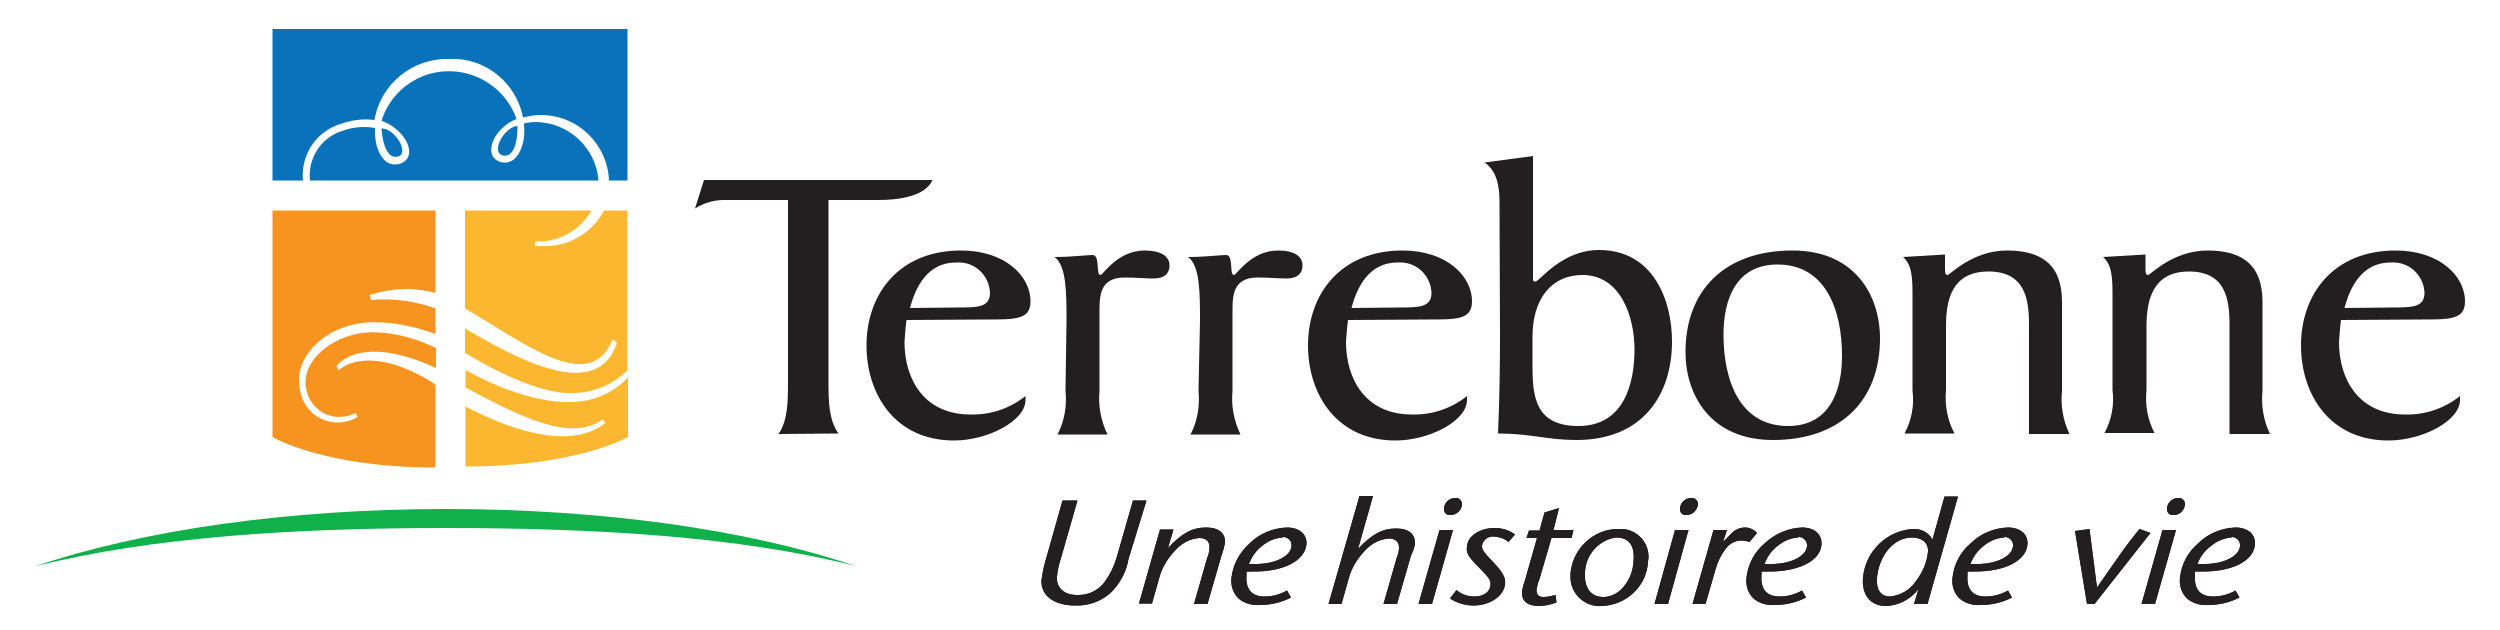 <?xml version="1.0" encoding="utf-8"?>
<!-- Generator: Adobe Illustrator 24.1.1, SVG Export Plug-In . SVG Version: 6.00 Build 0)  -->
<svg version="1.1" id="Calque_1" xmlns="http://www.w3.org/2000/svg" xmlns:xlink="http://www.w3.org/1999/xlink" x="0px" y="0px"
	 viewBox="0 0 500 126" style="enable-background:new 0 0 500 126;" xml:space="preserve">
<style type="text/css">
	.st0{fill:#10B04B;}
	.st1{fill:#231F20;}
	.st2{fill:#FCB731;}
	.st3{fill:#F79420;}
	.st4{fill:#0A72BA;}
</style>
<path id="logo-color-line" class="st0" d="M171.1,113.2c-21.5-7.3-50.7-11.4-82-11.4S28.4,106,6.9,113.3c23.2-5.9,52.1-7.7,82.2-7.7
	S147.9,107.3,171.1,113.2"/>
<g id="logo-color-text">
	<path class="st1" d="M225.7,111.8c-0.4,2.5-1.7,4.9-3.5,6.7c-2,1.8-4.5,2.7-7.2,2.6c-4.2,0-6.9-2-6.7-5.1c0.2-1.6,0.6-3.3,1.1-4.9
		l3.1-11h3l-3.3,11.5c-0.4,1.2-0.7,2.5-0.8,3.7c-0.2,2.2,1.4,3.7,4,3.7c2.2,0.1,4.3-0.9,5.6-2.7c1-1.4,1.8-3,2.3-4.7l3.3-11.5h2.7"
		/>
	<path class="st1" d="M244.3,111.1l-2.8,9.7h-2.7l2.6-9.1c0.3-0.7,0.5-1.5,0.5-2.3c0-1.1-0.7-1.8-2-1.8c-1.7,0.1-3.3,0.9-4.5,2.1
		c-1.6,1.6-2.9,3.5-3.5,5.7l-1.5,5.3h-2.6l4.2-14.8h2.7l-1.1,3.7c2.8-3,4.9-4.1,7.6-4.1s3.9,1.2,3.8,3.1
		C244.8,109.5,244.6,110.3,244.3,111.1"/>
	<path class="st1" d="M256.5,107.5c-1.5,0.1-2.9,0.7-4.1,1.7c-1.2,0.9-2.1,2.2-2.6,3.6h1.4c3.9,0,7-1.6,7.1-3.6
		c0.1-0.9-0.6-1.7-1.5-1.8C256.7,107.4,256.6,107.4,256.5,107.5 M250.5,114.3h-1.2v0.8c-0.2,2.7,1,4.2,3.6,4.2
		c1.6,0,3.1-0.4,4.5-1.2l0.8,1.4c-1.9,1-4.1,1.5-6.3,1.5c-1.5,0.1-3-0.3-4.2-1.3c-1.1-1.1-1.6-2.6-1.4-4.2c0.3-2.6,1.6-5,3.6-6.8
		c2-2,4.7-3.1,7.5-3.2c2.4,0,4,1.3,3.9,3.3C261,112.2,256.6,114.4,250.5,114.3L250.5,114.3z"/>
	<path class="st1" d="M282.2,111.1l-2.8,9.7h-2.7l2.6-9.1c0.3-0.7,0.5-1.5,0.5-2.2c0-1.1-0.7-1.8-2-1.8c-1.7,0.1-3.3,0.9-4.5,2.1
		c-1.6,1.6-2.9,3.5-3.5,5.7l-1.5,5.3h-2.6l6.2-21.6h2.7l-3,10.6c2.8-3,4.9-4.1,7.6-4.1s3.9,1.2,3.8,3.2
		C282.8,109.6,282.6,110.3,282.2,111.1"/>
	<path class="st1" d="M290.1,103c-0.7,0.1-1.3-0.4-1.3-1.1c0-0.1,0-0.2,0-0.3c0.1-1.1,1.1-2,2.2-2c0.7-0.1,1.3,0.4,1.4,1.1
		c0,0.1,0,0.1,0,0.2C292.3,102.1,291.3,103,290.1,103 M286.4,120.8h-2.7l4.2-14.8h2.7L286.4,120.8z"/>
	<path class="st1" d="M301.7,108.4c-0.8-0.7-1.8-1-2.9-1.1c-1.2-0.1-2.2,0.7-2.4,1.8c0,0.8,0.1,1.1,2.4,3.5c1.7,1.8,2.4,3,2.2,4.2
		c-0.2,2.4-3,4.3-6.3,4.3c-1.7,0-3.3-0.5-4.7-1.4l1.3-1.7c1,0.9,2.3,1.3,3.6,1.3c1.8,0,3.1-0.9,3.2-2.3c0-0.9,0-1.2-2.3-3.5
		s-2.6-3-2.4-4.2c0.1-2.1,2.6-3.7,5.5-3.7c1.5,0,2.9,0.4,4.1,1.3"/>
	<path class="st1" d="M314.3,107.6h-4l-2.4,8.2c-0.3,0.7-0.5,1.5-0.6,2.2c0,0.9,0.4,1.4,1.4,1.4c0.8,0,1.6-0.2,2.4-0.4l0.2,1.5
		c-1.1,0.4-2.3,0.7-3.5,0.7c-2.3,0-3.5-1-3.4-2.8c0.1-0.9,0.4-1.8,0.7-2.7l2.3-8.1h-2.1l0.5-1.5h2.1l1-3.6l2.9-0.9l-1.1,4.4h4"/>
	<path class="st1" d="M323.2,107.5c-3.5,0.5-6.1,3.5-6.2,7c-0.2,3,1.1,4.9,3.7,4.9c1.2,0,2.3-0.5,3.2-1.2c1.7-1.5,2.7-3.7,2.8-5.9
		C327,109.1,325.8,107.5,323.2,107.5 M320.4,121.2c-3.2,0.3-6.1-2.2-6.3-5.4c0-0.4,0-0.8,0-1.2c0.5-5,4.7-8.9,9.7-8.8
		c3.1-0.2,5.8,2.2,5.9,5.4c0,0.4,0,0.7-0.1,1.1C329.4,117.1,325.4,121,320.4,121.2z"/>
	<path class="st1" d="M337.3,103c-0.7,0.1-1.3-0.4-1.3-1.1c0-0.1,0-0.2,0-0.3c0.1-1.1,1.1-2,2.2-2c0.7-0.1,1.3,0.4,1.4,1.1
		c0,0.1,0,0.1,0,0.2C339.4,102.1,338.5,103,337.3,103 M333.6,120.8h-2.7l4.1-14.8h2.7L333.6,120.8z"/>
	<path class="st1" d="M349.9,108.4c-0.5-0.2-1.1-0.3-1.6-0.3c-1.3,0-2.5,0.7-3.2,1.7c-0.9,1.2-1.6,2.6-2,4.1l-2,6.9h-2.6l4.2-14.8
		h2.7l-0.8,2.4l1.4-1.4c0.7-0.9,1.8-1.5,3-1.5c0.9,0,1.8,0.4,2.4,1.1"/>
	<path class="st1" d="M359.6,107.5c-1.5,0.1-2.9,0.7-4.1,1.7c-1.2,0.9-2.1,2.2-2.6,3.6h1.4c3.9,0,7-1.6,7.1-3.6
		c0.1-0.9-0.6-1.7-1.5-1.8C359.8,107.4,359.7,107.4,359.6,107.5 M353.5,114.3h-1.2v0.8c-0.2,2.7,1,4.2,3.6,4.2
		c1.6,0,3.1-0.4,4.5-1.2l0.8,1.4c-1.9,1-4.1,1.5-6.3,1.5c-1.5,0.1-3-0.3-4.2-1.3c-1.1-1.1-1.6-2.6-1.4-4.2c0.3-2.7,1.6-5.1,3.6-6.8
		c2-1.9,4.7-3.1,7.5-3.2c2.4,0,4,1.3,3.9,3.3C364.2,112.2,359.6,114.4,353.5,114.3L353.5,114.3z"/>
	<path class="st1" d="M382.4,107.5c-3.6,0-6.6,3.5-7,8.1c-0.2,2.4,0.8,3.7,2.6,3.7c2.1-0.2,4-1.3,5.2-3.1c1.3-1.7,2.2-3.7,2.4-5.9
		C385.7,108.6,384.4,107.5,382.4,107.5 M385.5,120.8h-2.7l0.9-3c-1.5,2-3.9,3.3-6.5,3.4c-3.1,0-4.9-2.2-4.6-5.7
		c0.5-5.3,4.8-9.4,10-9.7c1.6-0.1,3.1,0.7,3.9,2.1l2.4-8.6h2.7L385.5,120.8z"/>
	<path class="st1" d="M400.8,107.5c-1.5,0.1-2.9,0.7-4.1,1.7c-1.2,0.9-2.1,2.2-2.6,3.6h1.4c3.9,0,7-1.6,7.1-3.6
		c0.1-0.9-0.6-1.7-1.5-1.8C401,107.4,400.9,107.4,400.8,107.5 M394.7,114.3h-1.2v0.8c-0.2,2.7,1,4.2,3.6,4.2c1.6,0,3.1-0.4,4.5-1.2
		l0.8,1.4c-1.9,1-4.1,1.5-6.3,1.5c-1.5,0.1-3-0.3-4.2-1.3c-1.1-1.1-1.6-2.6-1.4-4.2c0.3-2.7,1.6-5.1,3.6-6.8c2-2,4.7-3.1,7.5-3.2
		c2.4,0,4,1.3,3.9,3.3C405.3,112.2,400.8,114.4,394.7,114.3L394.7,114.3z"/>
	<path class="st1" d="M418.9,120.8h-1.5l-2.4-14.6l2.9-0.4c0.7,5.4,1.2,9.3,1.5,11.7c4.9-7,5.7-8.3,8.5-11.7l2.2,0.8"/>
	<path class="st1" d="M434.7,103c-0.7,0.1-1.3-0.4-1.3-1.1c0-0.1,0-0.2,0-0.3c0.1-1.1,1.1-2,2.2-2c0.7-0.1,1.3,0.4,1.4,1.1
		c0,0.1,0,0.1,0,0.2C436.8,102.2,435.9,103,434.7,103 M431,120.8h-2.7l4.2-14.8h2.7L431,120.8z"/>
	<path class="st1" d="M446.3,107.5c-1.5,0.1-2.9,0.7-4.1,1.7c-1.2,0.9-2.2,2.1-2.7,3.6h1.4c3.9,0,7-1.6,7.1-3.6
		c0.1-0.9-0.6-1.7-1.5-1.8C446.4,107.4,446.3,107.4,446.3,107.5 M440.2,114.3H439v0.8c-0.2,2.7,1,4.2,3.6,4.2c1.6,0,3.1-0.4,4.5-1.2
		l0.8,1.4c-1.9,1-4.1,1.5-6.3,1.5c-1.5,0.1-3-0.3-4.2-1.3c-1.1-1.1-1.6-2.6-1.4-4.2c0.3-2.7,1.6-5.1,3.6-6.8c2-2,4.7-3.1,7.5-3.2
		c2.4,0,4,1.3,3.9,3.3C450.8,112.2,446.4,114.4,440.2,114.3L440.2,114.3z"/>
	<path class="st1" d="M225.7,111.8c-0.4,2.5-1.7,4.9-3.5,6.7c-2,1.8-4.5,2.7-7.2,2.6c-4.2,0-6.9-2-6.7-5.1c0.2-1.6,0.6-3.3,1.1-4.9
		l3.1-11h3l-3.3,11.5c-0.4,1.2-0.7,2.5-0.8,3.7c-0.2,2.2,1.4,3.7,4,3.7c2.2,0.1,4.3-0.9,5.6-2.7c1-1.4,1.8-3,2.3-4.7l3.3-11.5h2.7"
		/>
	<path class="st1" d="M244.3,111.1l-2.8,9.7h-2.7l2.6-9.1c0.3-0.7,0.5-1.5,0.5-2.3c0-1.1-0.7-1.8-2-1.8c-1.7,0.1-3.3,0.9-4.5,2.1
		c-1.6,1.6-2.9,3.5-3.5,5.7l-1.5,5.3h-2.6l4.2-14.8h2.7l-1.1,3.7c2.8-3,4.9-4.1,7.6-4.1s3.9,1.2,3.8,3.1
		C244.8,109.5,244.6,110.3,244.3,111.1"/>
	<path class="st1" d="M256.5,107.5c-1.5,0.1-2.9,0.7-4.1,1.7c-1.2,0.9-2.1,2.2-2.6,3.6h1.4c3.9,0,7-1.6,7.1-3.6
		c0.1-0.9-0.6-1.7-1.5-1.8C256.7,107.4,256.6,107.4,256.5,107.5 M250.5,114.3h-1.2v0.8c-0.2,2.7,1,4.2,3.6,4.2
		c1.6,0,3.1-0.4,4.5-1.2l0.8,1.4c-1.9,1-4.1,1.5-6.3,1.5c-1.5,0.1-3-0.3-4.2-1.3c-1.1-1.1-1.6-2.6-1.4-4.2c0.3-2.6,1.6-5,3.6-6.8
		c2-2,4.7-3.1,7.5-3.2c2.4,0,4,1.3,3.9,3.3C261,112.2,256.6,114.4,250.5,114.3L250.5,114.3z"/>
	<path class="st1" d="M282.2,111.1l-2.8,9.7h-2.7l2.6-9.1c0.3-0.7,0.5-1.5,0.5-2.2c0-1.1-0.7-1.8-2-1.8c-1.7,0.1-3.3,0.9-4.5,2.1
		c-1.6,1.6-2.9,3.5-3.5,5.7l-1.5,5.3h-2.6l6.2-21.6h2.7l-3,10.6c2.8-3,4.9-4.1,7.6-4.1s3.9,1.2,3.8,3.2
		C282.8,109.6,282.6,110.3,282.2,111.1"/>
	<path class="st1" d="M290.1,103c-0.7,0.1-1.3-0.4-1.3-1.1c0-0.1,0-0.2,0-0.3c0.1-1.1,1.1-2,2.2-2c0.7-0.1,1.3,0.4,1.4,1.1
		c0,0.1,0,0.1,0,0.2C292.3,102.1,291.3,103,290.1,103 M286.4,120.8h-2.7l4.2-14.8h2.7L286.4,120.8z"/>
	<path class="st1" d="M301.7,108.4c-0.8-0.7-1.8-1-2.9-1.1c-1.2-0.1-2.2,0.7-2.4,1.8c0,0.8,0.1,1.1,2.4,3.5c1.7,1.8,2.4,3,2.2,4.2
		c-0.2,2.4-3,4.3-6.3,4.3c-1.7,0-3.3-0.5-4.7-1.4l1.3-1.7c1,0.9,2.3,1.3,3.6,1.3c1.8,0,3.1-0.9,3.2-2.3c0-0.9,0-1.2-2.3-3.5
		s-2.6-3-2.4-4.2c0.1-2.1,2.6-3.7,5.5-3.7c1.5,0,2.9,0.4,4.1,1.3"/>
	<path class="st1" d="M314.3,107.6h-4l-2.4,8.2c-0.3,0.7-0.5,1.5-0.6,2.2c0,0.9,0.4,1.4,1.4,1.4c0.8,0,1.6-0.2,2.4-0.4l0.2,1.5
		c-1.1,0.4-2.3,0.7-3.5,0.7c-2.3,0-3.5-1-3.4-2.8c0.1-0.9,0.4-1.8,0.7-2.7l2.3-8.1h-2.1l0.5-1.5h2.1l1-3.6l2.9-0.9l-1.1,4.4h4"/>
	<path class="st1" d="M323.2,107.5c-3.5,0.5-6.1,3.5-6.2,7c-0.2,3,1.1,4.9,3.7,4.9c1.2,0,2.3-0.5,3.2-1.2c1.7-1.5,2.7-3.7,2.8-5.9
		C327,109.1,325.8,107.5,323.2,107.5 M320.4,121.2c-3.2,0.3-6.1-2.2-6.3-5.4c0-0.4,0-0.8,0-1.2c0.5-5,4.7-8.9,9.7-8.8
		c3.1-0.2,5.8,2.2,5.9,5.4c0,0.4,0,0.7-0.1,1.1C329.4,117.1,325.4,121,320.4,121.2z"/>
	<path class="st1" d="M337.3,103c-0.7,0.1-1.3-0.4-1.3-1.1c0-0.1,0-0.2,0-0.3c0.1-1.1,1.1-2,2.2-2c0.7-0.1,1.3,0.4,1.4,1.1
		c0,0.1,0,0.1,0,0.2C339.4,102.1,338.5,103,337.3,103 M333.6,120.8h-2.7l4.1-14.8h2.7L333.6,120.8z"/>
	<path class="st1" d="M349.9,108.4c-0.5-0.2-1.1-0.3-1.6-0.3c-1.3,0-2.5,0.7-3.2,1.7c-0.9,1.2-1.6,2.6-2,4.1l-2,6.9h-2.6l4.2-14.8
		h2.7l-0.8,2.4l1.4-1.4c0.7-0.9,1.8-1.5,3-1.5c0.9,0,1.8,0.4,2.4,1.1"/>
	<path class="st1" d="M359.6,107.5c-1.5,0.1-2.9,0.7-4.1,1.7c-1.2,0.9-2.1,2.2-2.6,3.6h1.4c3.9,0,7-1.6,7.1-3.6
		c0.1-0.9-0.6-1.7-1.5-1.8C359.8,107.4,359.7,107.4,359.6,107.5 M353.5,114.3h-1.2v0.8c-0.2,2.7,1,4.2,3.6,4.2
		c1.6,0,3.1-0.4,4.5-1.2l0.8,1.4c-1.9,1-4.1,1.5-6.3,1.5c-1.5,0.1-3-0.3-4.2-1.3c-1.1-1.1-1.6-2.6-1.4-4.2c0.3-2.7,1.6-5.1,3.6-6.8
		c2-1.9,4.7-3.1,7.5-3.2c2.4,0,4,1.3,3.9,3.3C364.2,112.2,359.6,114.4,353.5,114.3L353.5,114.3z"/>
	<path class="st1" d="M382.4,107.5c-3.6,0-6.6,3.5-7,8.1c-0.2,2.4,0.8,3.7,2.6,3.7c2.1-0.2,4-1.3,5.2-3.1c1.3-1.7,2.2-3.7,2.4-5.9
		C385.7,108.6,384.4,107.5,382.4,107.5 M385.5,120.8h-2.7l0.9-3c-1.5,2-3.9,3.3-6.5,3.4c-3.1,0-4.9-2.2-4.6-5.7
		c0.5-5.3,4.8-9.4,10-9.7c1.6-0.1,3.1,0.7,3.9,2.1l2.4-8.6h2.7L385.5,120.8z"/>
	<path class="st1" d="M400.8,107.5c-1.5,0.1-2.9,0.7-4.1,1.7c-1.2,0.9-2.1,2.2-2.6,3.6h1.4c3.9,0,7-1.6,7.1-3.6
		c0.1-0.9-0.6-1.7-1.5-1.8C401,107.4,400.9,107.4,400.8,107.5 M394.7,114.3h-1.2v0.8c-0.2,2.7,1,4.2,3.6,4.2c1.6,0,3.1-0.4,4.5-1.2
		l0.8,1.4c-1.9,1-4.1,1.5-6.3,1.5c-1.5,0.1-3-0.3-4.2-1.3c-1.1-1.1-1.6-2.6-1.4-4.2c0.3-2.7,1.6-5.1,3.6-6.8c2-2,4.7-3.1,7.5-3.2
		c2.4,0,4,1.3,3.9,3.3C405.3,112.2,400.8,114.4,394.7,114.3L394.7,114.3z"/>
	<path class="st1" d="M418.9,120.8h-1.5l-2.4-14.6l2.9-0.4c0.7,5.4,1.2,9.3,1.5,11.7c4.9-7,5.7-8.3,8.5-11.7l2.2,0.8"/>
	<path class="st1" d="M434.7,103c-0.7,0.1-1.3-0.4-1.3-1.1c0-0.1,0-0.2,0-0.3c0.1-1.1,1.1-2,2.2-2c0.7-0.1,1.3,0.4,1.4,1.1
		c0,0.1,0,0.1,0,0.2C436.8,102.2,435.9,103,434.7,103 M431,120.8h-2.7l4.2-14.8h2.7L431,120.8z"/>
	<path class="st1" d="M446.3,107.5c-1.5,0.1-2.9,0.7-4.1,1.7c-1.2,0.9-2.2,2.1-2.7,3.6h1.4c3.9,0,7-1.6,7.1-3.6
		c0.1-0.9-0.6-1.7-1.5-1.8C446.4,107.4,446.3,107.4,446.3,107.5 M440.2,114.3H439v0.8c-0.2,2.7,1,4.2,3.6,4.2c1.6,0,3.1-0.4,4.5-1.2
		l0.8,1.4c-1.9,1-4.1,1.5-6.3,1.5c-1.5,0.1-3-0.3-4.2-1.3c-1.1-1.1-1.6-2.6-1.4-4.2c0.3-2.7,1.6-5.1,3.6-6.8c2-2,4.7-3.1,7.5-3.2
		c2.4,0,4,1.3,3.9,3.3C450.8,112.2,446.4,114.4,440.2,114.3L440.2,114.3z"/>
</g>
<g id="logo-color-text2">
	<path class="st1" d="M155.7,86.8c1.9-2.7,1.9-6.8,1.9-10.5V40h-12.2c-2.3-0.1-4.5,0.5-6.4,1.7l1.8-5.7h45.7c-1.5,3.4-7.1,4-10.8,4
		h-10v36.3c0,3.6,0,7.7,2,10.4"/>
	<path class="st1" d="M191.2,61.5c4.4,0,6.8,0,6.8-3c-0.2-3.5-3.1-6.2-6.6-6c-0.1,0-0.2,0-0.2,0c-5.7,0-8.1,4.9-9.2,9.1 M181.3,64
		c-0.2,1.5-0.3,3-0.4,4.4c0,7.3,3.8,14.5,13.2,14.5c4,0.1,7.9-1.2,11-3.7V80c0,4.2-7.6,8.1-14.3,8.1c-11.9,0-17.5-9.4-17.5-19
		c0-10.3,6.5-19,18.9-19c8.7,0,13.9,5,13.9,10.2c0,3.6-3,3.6-8.6,3.6L181.3,64z"/>
	<path class="st1" d="M213.3,64.2c0-5.6,0-11.1-2.4-12.8c3.4,0,6.5-0.4,7.6-0.4c1.6,0,0.6,4,1.6,4c0.5,0,3.4-4.9,8.8-4.9
		c3.2,0,5,1.1,5,3c0,1.5-0.9,2.6-3.2,2.6c-1.7,0-3.5-0.2-5.7-0.2c-4.5,0-5.1,2.8-5.1,6.3v16.4c-0.3,3,0.3,6,1.6,8.7h-10
		c1.4-2.7,1.9-5.7,1.6-8.7"/>
	<path class="st1" d="M240,64.2c0-5.6,0-11.1-2.4-12.8c3.4,0,6.5-0.4,7.6-0.4c1.6,0,0.6,4,1.6,4c0.5,0,3.4-4.9,8.8-4.9
		c3.2,0,4.9,1.1,4.9,3c0,1.5-0.9,2.6-3.2,2.6c-1.7,0-3.5-0.2-5.7-0.2c-4.5,0-5.1,2.8-5.1,6.3v16.4c-0.3,3,0.3,6,1.6,8.7h-10
		c1.4-2.7,1.9-5.7,1.6-8.7"/>
	<path class="st1" d="M279.5,61.5c4.4,0,6.8,0,6.8-3c-0.2-3.5-3.1-6.2-6.6-6c-0.1,0-0.2,0-0.2,0c-5.7,0-8.1,4.9-9.2,9.1 M269.6,64
		c-0.2,1.5-0.3,3-0.4,4.4c0,7.3,3.8,14.5,13.2,14.5c4,0.1,7.9-1.2,11-3.7V80c0,4.2-7.6,8.1-14.3,8.1c-11.9,0-17.5-9.4-17.5-19
		c0-10.3,6.5-19,18.9-19c8.7,0,13.9,5,13.9,10.2c0,3.6-3,3.6-8.6,3.6L269.6,64z"/>
	<path class="st1" d="M316.5,55c-6.3,0-10,4.9-10,12.3v6.1c0,6.3,0.8,11.8,9.2,11.8c9.2,0,11.2-8.7,11.2-15.3S324.1,55,316.5,55
		 M299.9,40.4c0-3.3-0.6-6.3-3-7.9l9.7-1.3v24.7c0,0.2,0,0.4,0.5,0.4c0.8,0,5.2-6.3,12.7-6.3c10.9,0,14.6,10.1,14.6,18.3
		c0,10.6-5.8,19.7-19.1,19.7c-5.9,0-9.1-1.3-15.7-1.3c0.3-6.6,0.4-13.3,0.4-19.9L299.9,40.4L299.9,40.4z"/>
	<path class="st1" d="M357.6,85.2c8.5,0,10.8-7.3,10.8-14c0-9.3-3.3-18.3-12.9-18.3c-8.5,0-10.8,7.3-10.8,14
		C344.7,76.2,348,85.2,357.6,85.2 M354.6,88c-12.5,0-17.5-9-17.5-17.6c0-12.3,7.8-20.3,21.4-20.3c12.5,0,17.5,9,17.5,17.6
		C376,80,368.2,88,354.6,88z"/>
	<path class="st1" d="M389,50.9v2.8c0,0.6,0,1.3,0.5,1.3c0.5,0,4.9-4.9,11.9-4.9s11,2.9,11,10.3v17.8c-0.3,2.9,0.2,5.9,1.5,8.6h-8.1
		V64.9c0-5.1-0.8-10.6-8.1-10.6s-8.5,5.6-8.5,11V78c-0.3,3,0.3,6.1,1.7,8.7h-10c1.4-2.6,2-5.6,1.6-8.6V59.3c0-3.3,0-6.3-1.9-7.9"/>
	<path class="st1" d="M429.1,50.9v2.8c0,0.6,0,1.3,0.5,1.3s4.9-4.9,11.9-4.9s11,2.9,11,10.3v17.8c-0.3,2.9,0.2,5.9,1.5,8.6h-8.1
		V64.9c0-5.1-0.8-10.6-8.1-10.6c-7.2,0-8.5,5.6-8.5,11V78c-0.3,3,0.2,5.9,1.6,8.6h-10c1.4-2.6,2-5.6,1.6-8.6V59.3
		c0-3.3,0-6.3-1.9-7.9"/>
	<path class="st1" d="M478.1,61.5c4.4,0,6.8,0,6.8-3c-0.2-3.5-3.1-6.2-6.6-6c-0.1,0-0.2,0-0.2,0c-5.7,0-8.1,4.9-9.2,9.1 M468.2,64
		c-0.2,1.5-0.3,3-0.4,4.4c0,7.3,3.8,14.5,13.2,14.5c4,0.1,7.9-1.2,11-3.7V80c0,4.2-7.6,8.1-14.3,8.1c-11.9,0-17.5-9.4-17.5-19
		c0-10.3,6.5-19,18.9-19c8.7,0,13.9,5,13.9,10.2c0,3.6-3,3.6-8.6,3.6L468.2,64z"/>
</g>
<g id="logo-color-shield-right">
	<path class="st2" d="M122.5,67.9l0.9,0.6c-3.8,12.2-20.2,3.2-30.4-2.8v4.9l0.4,0.2c14.1,8.5,20.7,7.8,20.7,7.8
		c4.3,0.1,8.5-1.6,11.4-4.6V42.1h-4.7c-2.4,4.6-7.3,7.4-12.5,7.1c-0.4,0-0.8,0-1.3,0v-0.9c4.7,0.2,9-2.2,11.3-6.2H93v19.6
		C104.4,68.2,118,79.3,122.5,67.9"/>
	<path class="st2" d="M125.6,87.4c0,0-10.2,5.9-32.5,5.9v-6.1v-5.9c10.9,5.7,21.6,8.3,28,3.3l-0.6-0.7c-6.3,4.5-16-0.3-27.4-6.4
		v-3.5c12.7,7.1,21,6.4,21,6.4c4.3,0,8.5-1.7,11.5-4.9v8.8"/>
</g>
<path id="logo-color-shield-left" class="st3" d="M87.1,90.4V77c-0.3-0.3-0.6-0.5-0.9-0.7c-13.2-7.9-18.5-2.2-18.5-2.2l-0.4-0.9
	c0,0,4.6-6.7,19.9,0.4v-4c-9.2-4.4-15.5-2.9-15.5-2.9C65,68,60.4,72.9,61.2,77.5c0.5,3.7,3.9,6.4,7.7,5.8c0.8-0.1,1.6-0.4,2.3-0.7
	l0.3,0.8c-3.6,2.2-8.4,1-10.5-2.6c-0.6-1-1-2.2-1.1-3.4c-0.9-5.5,4-11.2,11.3-12.6c0,0,6.1-1.6,15.9,2v-5.1
	c-4.1-1.5-8.5-2.1-12.9-1.7l-0.3-1c4.3-1.4,8.9-1.6,13.2-0.4V42.1H54.5v45.3c0,0,10.2,6.1,32.6,6.1"/>
<g id="logo-color-shield-top">
	<path class="st4" d="M79.6,31.3c2.4-0.7-0.7-5.7-3.3-5.6C76.3,25.7,76.6,32.1,79.6,31.3"/>
	<path class="st4" d="M100.6,31.1c3.1,0.6,2.9-5.9,2.9-5.9C100.9,25.3,98,30.5,100.6,31.1"/>
	<path class="st4" d="M107.2,24.4c-0.8,0-1.6,0.1-2.4,0.3l0,0V25c0.4,3.8-1.2,7.3-3.5,7.5c-0.9,0.1-1.8-0.2-2.4-0.8l0,0
		c-1.3-1.3-0.6-4.1,1.6-6.1c0.8-0.8,1.8-1.4,2.8-1.8l0,0l0,0c-2.6-7.4-10.7-11.3-18.1-8.8c-4.3,1.5-7.6,4.9-8.9,9.2
		c1.1,0.3,2.1,0.9,3,1.7c2.3,1.9,3.2,4.6,2,6l0,0c-0.6,0.7-1.5,1-2.4,1c-2.4,0-4.1-3.3-3.9-7.3l0,0c-2.2-0.4-4.5-0.2-6.6,0.6
		c-4.2,1.3-6.9,5.5-6.4,9.9h57.7C119.2,29.6,113.8,24.5,107.2,24.4"/>
	<path class="st4" d="M125.5,5.8h-71v30.3h6.1c-0.5-5.1,2.6-9.8,7.5-11.3c2.2-0.8,4.5-1.1,6.8-0.8l0,0c1.2-7.2,7.6-12.4,14.9-12.2
		c7.1-0.4,13.4,4.6,14.8,11.7l0,0c1.2-0.3,2.4-0.5,3.6-0.5c7.3,0,13.3,5.8,13.6,13.1h3.7"/>
</g>
</svg>
